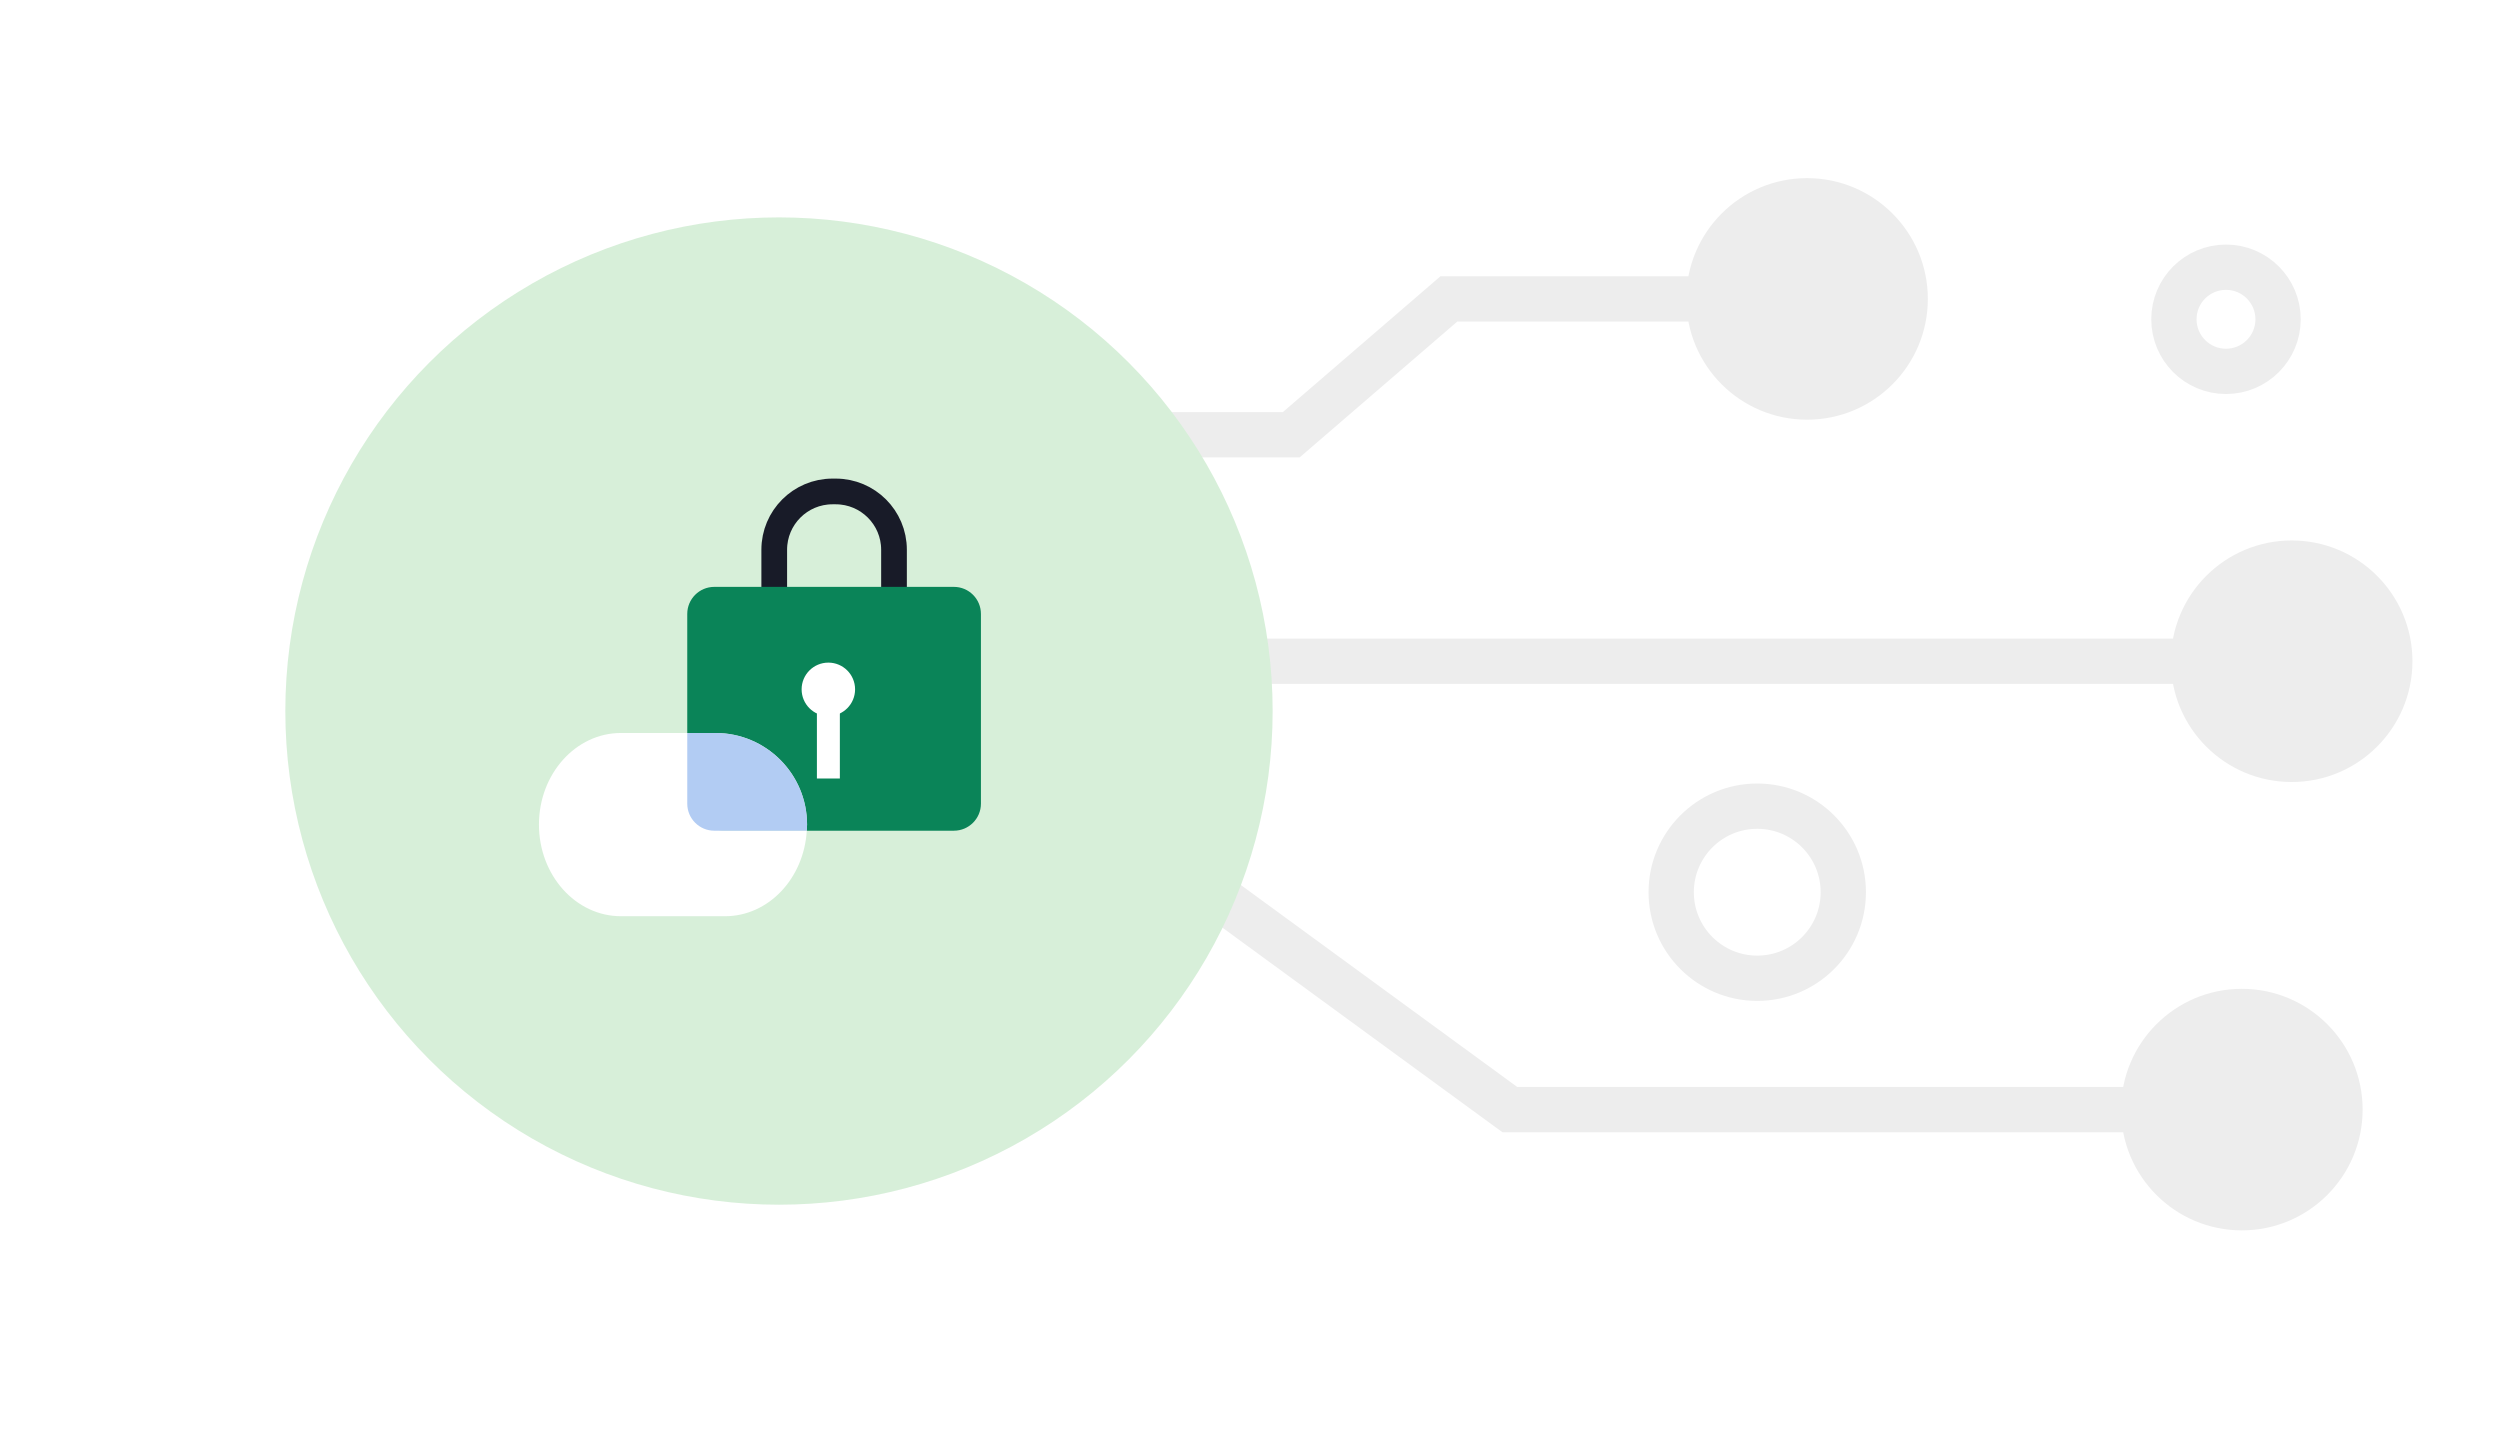 <svg width="552" height="321" viewBox="0 0 552 321" fill="none" xmlns="http://www.w3.org/2000/svg">
    <rect width="552" height="321" fill="white" />
    <path
        d="M285.099 96V101H286.956L288.363 99.788L285.099 96ZM319.912 66V61H318.054L316.648 62.212L319.912 66ZM372.333 66C372.333 80.728 384.272 92.667 399 92.667C413.728 92.667 425.667 80.728 425.667 66C425.667 51.272 413.728 39.333 399 39.333C384.272 39.333 372.333 51.272 372.333 66ZM181 101H285.099V91H181V101ZM288.363 99.788L323.176 69.788L316.648 62.212L281.835 92.212L288.363 99.788ZM319.912 71H399V61H319.912V71Z"
        fill="#EDEDED" />
    <path
        d="M247.146 182L250.096 177.963L248.778 177H247.146V182ZM333.371 245L330.421 249.037L331.739 250H333.371V245ZM468.333 245C468.333 259.728 480.272 271.667 495 271.667C509.728 271.667 521.667 259.728 521.667 245C521.667 230.272 509.728 218.333 495 218.333C480.272 218.333 468.333 230.272 468.333 245ZM143 187H247.146V177H143V187ZM244.196 186.037L330.421 249.037L336.321 240.963L250.096 177.963L244.196 186.037ZM333.371 250H495V240H333.371V250Z"
        fill="#EDEDED" />
    <path
        d="M479.333 146C479.333 160.728 491.272 172.667 506 172.667C520.728 172.667 532.667 160.728 532.667 146C532.667 131.272 520.728 119.333 506 119.333C491.272 119.333 479.333 131.272 479.333 146ZM180 151H506V141H180V151Z"
        fill="#EDEDED" />
    <circle cx="172" cy="157" r="109" fill="#D7EFD9" />
    <path
        d="M183.823 108.511H184.524C191.623 108.511 197.396 114.272 197.396 121.382V134.955H170.951V121.382C170.951 114.283 176.712 108.511 183.823 108.511Z"
        stroke="#181B28" stroke-width="5.675" stroke-miterlimit="10" />
    <path
        d="M210.613 129.581H157.724C154.422 129.581 151.746 132.257 151.746 135.558V161.841H157.972C169.15 161.841 178.202 170.894 178.202 182.072C178.202 182.525 178.159 182.967 178.137 183.42H210.613C213.915 183.42 216.591 180.744 216.591 177.443V135.558C216.591 132.257 213.915 129.581 210.613 129.581Z"
        fill="#0A8458" />
    <path
        d="M154.508 177.443V161.842H137.105C127.114 161.842 119 170.894 119 182.072C119 193.25 127.114 202.302 137.115 202.302H160.086C169.678 202.302 177.511 193.962 178.137 183.421H159.859C156.903 183.421 154.508 180.745 154.508 177.443Z"
        fill="white" />
    <path
        d="M157.972 161.842H151.746V177.443C151.746 180.745 154.422 183.421 157.724 183.421H178.137C178.17 182.978 178.202 182.525 178.202 182.072C178.202 170.894 169.15 161.842 157.972 161.842Z"
        fill="#B2CCF3" />
    <path
        d="M182.9 158.11C186.16 158.11 188.802 155.467 188.802 152.207C188.802 148.947 186.16 146.305 182.9 146.305C179.64 146.305 176.998 148.947 176.998 152.207C176.998 155.467 179.64 158.11 182.9 158.11Z"
        fill="white" />
    <path d="M185.44 150.783H180.373V171.894H185.44V150.783Z" fill="white" />
    <circle cx="388" cy="197" r="19" stroke="#EDEDED" stroke-width="10" />
    <circle cx="491.5" cy="70.5" r="11.5" stroke="#EDEDED" stroke-width="10" />
</svg>
    